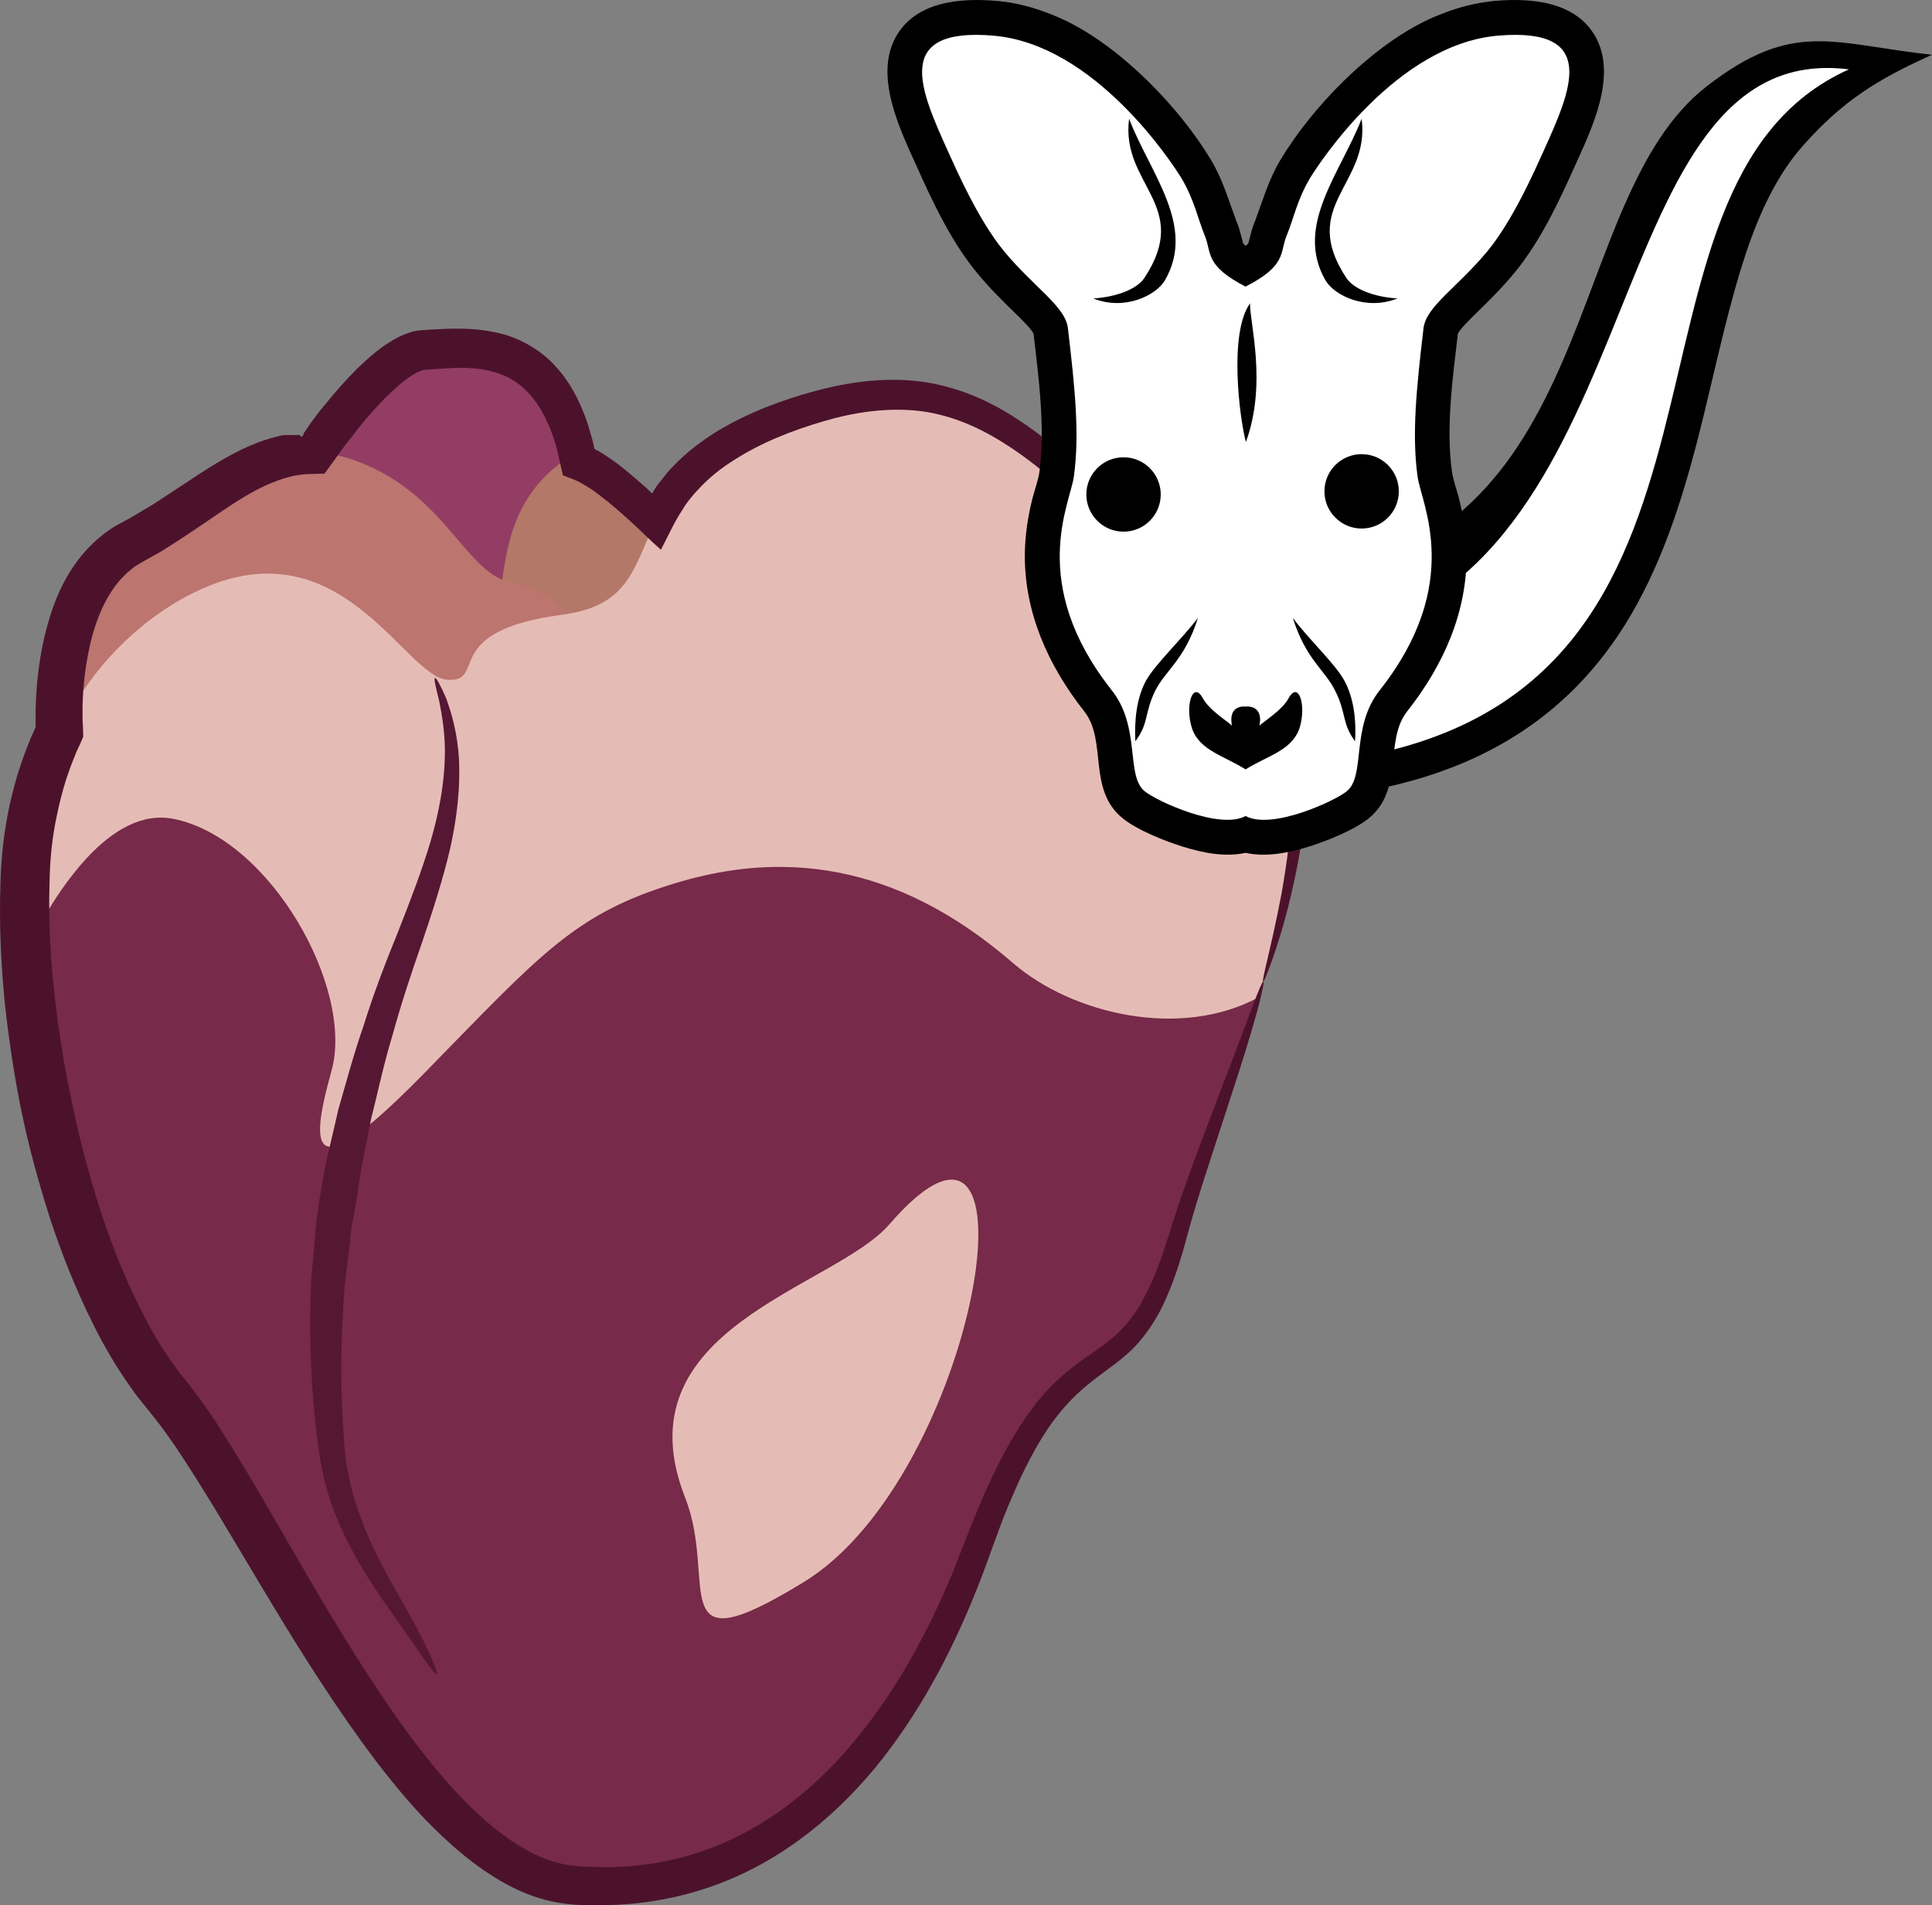 <?xml version="1.0" encoding="UTF-8" standalone="no"?>
<!-- Creator: CorelDRAW Home & Student X7 -->

<svg
   xmlns:dc="http://purl.org/dc/elements/1.1/"
   xmlns:cc="http://creativecommons.org/ns#"
   xmlns:rdf="http://www.w3.org/1999/02/22-rdf-syntax-ns#"
   xmlns:svg="http://www.w3.org/2000/svg"
   xmlns="http://www.w3.org/2000/svg"
   xmlns:sodipodi="http://sodipodi.sourceforge.net/DTD/sodipodi-0.dtd"
   xmlns:inkscape="http://www.inkscape.org/namespaces/inkscape"
   xml:space="preserve"
   width="55.585mm"
   height="54.816mm"
   version="1.1"
   style="clip-rule:evenodd;fill-rule:evenodd;image-rendering:optimizeQuality;shape-rendering:geometricPrecision;text-rendering:geometricPrecision"
   viewBox="0 0 5558.532 5481.577"
   id="svg52"
   sodipodi:docname="3677.svg"
   inkscape:version="0.92.4 (5da689c313, 2019-01-14)"><rect x="0" y="0" width="5558.532" height="5481.577" fill="#808080" stroke="none"/><sodipodi:namedview
   pagecolor="#ffffff"
   bordercolor="#666666"
   borderopacity="1"
   objecttolerance="10"
   gridtolerance="10"
   guidetolerance="10"
   inkscape:pageopacity="0"
   inkscape:pageshadow="2"
   inkscape:window-width="640"
   inkscape:window-height="480"
   id="namedview54"
   showgrid="false"
   inkscape:zoom="0.2102413"
   inkscape:cx="104.71302"
   inkscape:cy="92.107085"
   inkscape:window-x="0"
   inkscape:window-y="0"
   inkscape:window-maximized="0"
   inkscape:current-layer="svg52" />
 <defs
   id="defs4">
  <style
   type="text/css"
   id="style2">
   <![CDATA[
    .fil7 {fill:black}
    .fil8 {fill:white}
    .fil6 {fill:#4C122C;fill-rule:nonzero}
    .fil5 {fill:#561734;fill-rule:nonzero}
    .fil0 {fill:#772A49;fill-rule:nonzero}
    .fil1 {fill:#933D64;fill-rule:nonzero}
    .fil2 {fill:#B37868;fill-rule:nonzero}
    .fil3 {fill:#BC756F;fill-rule:nonzero}
    .fil4 {fill:#E5BCB5;fill-rule:nonzero}
   ]]>
  </style>
 </defs>
 <g
   id="Vrstva_x0020_1"
   transform="translate(-7729.468,-11805.423)">
  <g
   id="_595331048">
   <path
   class="fil0"
   d="m 8354,13482 c -223,79 -526,343 -551,826 -26,482 135,1187 407,1511 271,325 695,1373 1171,1410 475,37 899,-250 1162,-974 263,-723 424,-358 577,-898 153,-539 619,-1412 127,-1792 -492,-380 -653,-769 -1230,-570 -577,200 -314,532 -670,579 -357,47 -213,196 -331,187 -119,-10 -289,-410 -662,-279 z"
   id="path7"
   inkscape:connector-curvature="0"
   style="fill:#772a49;fill-rule:nonzero" />
   <path
   class="fil1"
   d="m 8566,13185 c 0,0 242,-366 378,-373 135,-7 396,-53 456,373 l 62,474 -328,102 -568,-270 z"
   id="path9"
   inkscape:connector-curvature="0"
   style="fill:#933d64;fill-rule:nonzero" />
   <path
   class="fil2"
   d="m 9677,13366 c 0,0 -262,-282 -330,-232 -199,144 -153,378 -196,419 -42,40 297,300 297,300 z"
   id="path11"
   inkscape:connector-curvature="0"
   style="fill:#b37868;fill-rule:nonzero" />
   <path
   class="fil3"
   d="m 7900,13912 c 0,0 -30,-420 208,-546 237,-125 399,-331 653,-232 255,98 306,321 441,348 136,28 187,120 204,185 l -178,285 c 0,0 -687,62 -721,42 -34,-20 -607,-82 -607,-82 z"
   id="path13"
   inkscape:connector-curvature="0"
   style="fill:#bc756f;fill-rule:nonzero" />
   <path
   class="fil4"
   d="m 11350,14675 c 135,-428 210,-868 -103,-1110 -492,-380 -653,-769 -1230,-570 -577,200 -314,532 -670,579 -357,47 -213,196 -331,187 -119,-10 -289,-410 -662,-279 -222,79 -526,343 -551,826 -4,73 -4,151 1,232 88,-175 243,-413 423,-379 280,54 523,490 456,726 -66,237 -58,339 273,0 331,-338 427,-454 721,-542 425,-128 740,35 968,232 170,146 480,219 705,98 z"
   id="path15"
   inkscape:connector-curvature="0"
   style="fill:#e5bcb5;fill-rule:nonzero" />
   <path
   class="fil5"
   d="m 8986,16622 c -7,4 -53,-69 -129,-176 -38,-54 -82,-117 -121,-193 -20,-38 -38,-79 -54,-123 -14,-44 -26,-90 -33,-136 -27,-182 -31,-367 -24,-507 6,-69 11,-128 15,-170 6,-41 9,-66 10,-69 0,-2 5,-29 13,-73 8,-45 24,-106 40,-178 21,-72 43,-156 73,-242 27,-87 62,-179 98,-267 35,-89 69,-177 94,-261 25,-85 39,-166 41,-236 3,-70 -8,-128 -16,-169 -10,-40 -16,-64 -12,-66 3,-2 15,19 32,58 15,41 33,101 37,177 4,76 -5,164 -25,254 -21,90 -51,183 -82,274 -32,91 -61,180 -85,267 -26,86 -43,169 -61,239 -13,71 -27,130 -33,173 -6,43 -10,69 -11,71 0,3 -4,27 -12,66 -4,40 -11,96 -19,162 -12,133 -16,311 0,486 4,43 13,84 24,125 12,40 26,79 42,116 32,74 70,140 103,197 66,115 101,198 95,201 z"
   id="path17"
   inkscape:connector-curvature="0"
   style="fill:#561734;fill-rule:nonzero" />
   <path
   class="fil4"
   d="m 10288,15328 c -159,184 -780,298 -587,787 95,242 -68,493 341,242 501,-306 705,-1558 246,-1029 z"
   id="path19"
   inkscape:connector-curvature="0"
   style="fill:#e5bcb5;fill-rule:nonzero" />
   <path
   class="fil6"
   d="m 11364,14629 c 3,1 -2,25 -13,69 -12,44 -30,107 -56,188 -26,80 -58,178 -94,289 -18,56 -37,116 -54,179 -17,64 -37,132 -69,201 -16,34 -36,68 -62,100 -25,32 -57,59 -90,83 -32,24 -63,46 -91,72 -28,25 -53,54 -77,86 -46,64 -84,139 -117,217 -35,79 -61,162 -95,249 -67,171 -154,344 -275,500 -121,155 -282,292 -476,364 -96,36 -198,56 -301,60 -25,1 -51,1 -76,1 -13,-1 -25,-1 -38,-2 -13,-1 -28,-3 -41,-5 -56,-9 -107,-29 -153,-54 -93,-51 -168,-119 -236,-189 -67,-71 -126,-146 -181,-222 -218,-302 -375,-611 -537,-851 -20,-29 -40,-57 -61,-83 -11,-14 -22,-28 -33,-41 -12,-15 -23,-29 -33,-44 -42,-59 -76,-118 -104,-174 -57,-113 -96,-217 -125,-303 -56,-174 -77,-282 -80,-294 -2,-12 -30,-129 -52,-327 -10,-100 -18,-220 -13,-358 2,-69 10,-145 27,-222 9,-39 19,-78 33,-118 7,-20 14,-39 22,-59 4,-10 8,-20 13,-30 l 4,-9 2,-4 v -19 c 0,-12 0,-24 0,-36 1,-24 2,-48 4,-72 5,-49 12,-98 25,-148 13,-51 30,-102 57,-151 27,-49 65,-97 115,-134 12,-9 25,-18 39,-25 l 33,-18 c 21,-12 42,-25 64,-38 42,-27 85,-56 131,-86 45,-29 93,-59 148,-83 28,-12 57,-22 88,-29 15,-4 31,-1 47,-2 11,-2 10,4 13,4 h 4 l 4,-10 19,-28 c 13,-18 27,-37 42,-54 28,-35 59,-70 92,-103 35,-33 70,-66 121,-92 13,-6 28,-12 44,-16 8,-1 19,-3 26,-3 l 16,-1 c 22,-1 46,-3 70,-3 48,-1 99,3 151,18 51,16 100,45 137,84 38,39 64,85 83,131 10,23 18,47 24,71 4,11 7,24 9,33 1,3 1,7 2,9 l 5,3 8,4 c 12,7 23,14 34,22 21,14 40,30 59,46 l 28,24 16,14 c 5,4 11,12 16,15 4,-7 8,-14 12,-20 l 9,-12 13,-16 c 8,-11 17,-21 27,-31 37,-39 81,-72 126,-100 90,-54 186,-90 283,-116 97,-26 200,-40 302,-27 101,13 196,54 275,106 81,52 150,113 215,173 64,60 126,119 186,177 61,56 121,109 181,158 62,47 122,105 161,170 40,65 64,134 77,201 13,66 16,130 14,190 -3,119 -24,220 -43,302 -19,81 -39,144 -54,186 -15,42 -24,64 -26,63 -6,-1 22,-92 53,-255 14,-82 30,-182 29,-296 -2,-114 -21,-247 -97,-361 -38,-59 -88,-106 -152,-152 -63,-48 -125,-101 -188,-157 -62,-55 -125,-113 -191,-171 -65,-58 -132,-115 -207,-161 -74,-46 -156,-80 -243,-89 -88,-9 -179,4 -268,30 -89,26 -179,61 -257,111 -39,24 -75,53 -105,86 -8,8 -15,16 -22,25 l -10,13 -5,7 c -2,3 -6,9 -8,13 -23,34 -42,77 -62,115 -28,-24 -58,-55 -87,-81 -15,-14 -31,-28 -37,-33 l -26,-22 c -18,-14 -35,-28 -53,-40 -9,-6 -18,-11 -27,-16 l -9,-5 -14,-6 -29,-11 -13,-57 c -3,-13 -5,-22 -8,-32 -6,-20 -13,-40 -21,-58 -16,-37 -37,-70 -63,-96 -51,-53 -125,-69 -208,-66 -20,1 -42,2 -64,4 l -18,1 c -4,1 -4,1 -7,1 -5,2 -11,4 -18,7 -29,15 -60,43 -89,71 -29,29 -57,61 -83,94 -13,17 -26,34 -39,50 -18,26 -37,51 -55,76 l -37,1 c -11,0 -25,1 -28,2 -12,1 -23,3 -34,6 -22,5 -44,14 -66,23 -44,20 -87,47 -130,76 -43,29 -86,59 -131,88 -23,15 -45,29 -69,42 l -34,19 c -8,5 -17,10 -24,16 -63,48 -100,130 -120,213 -10,43 -17,86 -20,128 -2,22 -3,43 -3,64 v 31 l 1,16 1,32 c -6,14 -12,28 -19,42 l -10,25 c -7,17 -13,35 -19,52 -11,34 -20,69 -27,103 -15,68 -21,134 -22,198 -4,128 5,242 16,337 22,189 51,301 52,312 3,11 22,115 74,280 26,82 62,180 113,284 26,53 55,106 91,158 9,13 19,26 28,39 11,13 22,27 33,41 23,30 45,61 66,92 166,254 317,561 524,856 51,73 107,145 168,212 61,66 128,127 204,170 37,21 77,37 117,44 10,2 19,3 30,4 12,1 23,2 34,2 23,1 46,1 69,1 91,-2 182,-18 268,-49 173,-61 322,-181 438,-325 117,-143 204,-307 273,-472 65,-165 127,-338 232,-477 26,-35 56,-67 89,-95 32,-28 67,-51 98,-73 31,-21 58,-44 80,-70 23,-26 42,-56 57,-87 32,-62 53,-127 72,-189 20,-64 41,-123 61,-179 41,-111 78,-206 108,-285 30,-79 53,-141 69,-183 16,-42 26,-65 28,-64 z"
   id="path21"
   inkscape:connector-curvature="0"
   style="fill:#4c122c;fill-rule:nonzero" />
  </g>
  <g
   id="_762068704">
   <path
   class="fil7"
   d="m 11615,14089 c 334,-51 607,-195 789,-485 103,-165 163,-352 211,-539 41,-160 74,-324 122,-482 39,-127 92,-261 182,-361 112,-126 213,-189 369,-259 -286,-31 -398,-102 -646,89 -427,329 -293,1315 -1179,1421 l 45,632 z"
   id="path24"
   inkscape:connector-curvature="0"
   style="fill:#000000" />
   <path
   class="fil8"
   d="m 11600,13990 6,-360 c 889,-206 715,-1717 1443,-1625 -748,336 -192,1793 -1449,1985 z"
   id="path26"
   inkscape:connector-curvature="0"
   style="fill:#ffffff" />
   <g
   id="g30">
    <path
   class="fil7"
   d="m 11313,12513 c -3,-3 -6,-6 -7,-8 -1,-2 -2,-5 -2,-7 -5,-18 -8,-34 -15,-51 -2,-4 -4,-9 -5,-13 -23,-61 -36,-110 -70,-168 -92,-153 -256,-321 -414,-399 -64,-31 -132,-53 -203,-59 -105,-9 -234,1 -291,105 -61,113 12,263 60,369 47,105 101,220 175,309 36,44 75,82 116,122 10,10 39,38 46,52 15,127 34,272 17,398 -3,22 -14,53 -20,76 -13,52 -21,104 -22,158 -2,170 67,323 171,455 67,85 8,225 111,308 42,34 123,66 175,82 55,17 120,30 178,17 59,13 124,0 179,-17 52,-16 133,-48 175,-82 103,-83 44,-223 111,-308 104,-132 173,-285 171,-455 -1,-54 -9,-106 -22,-158 -6,-23 -17,-54 -20,-76 -18,-126 2,-271 17,-398 7,-14 36,-42 46,-52 41,-40 80,-78 116,-122 74,-89 128,-204 175,-309 48,-106 121,-256 60,-369 -57,-104 -186,-114 -291,-105 -51,5 -101,17 -149,36 -18,7 -36,14 -53,23 -159,78 -323,246 -415,399 -34,58 -47,107 -70,168 -1,4 -3,9 -5,13 -7,17 -10,33 -15,51 0,2 -1,5 -2,7 -1,2 -4,5 -8,8 z"
   id="path28"
   inkscape:connector-curvature="0"
   style="fill:#000000" />
   </g>
   <path
   class="fil8"
   d="m 11313,12630 c 119,-61 98,-97 118,-146 21,-51 30,-103 68,-167 27,-44 249,-384 540,-409 293,-25 210,158 131,333 -25,55 -87,197 -161,287 -87,105 -177,159 -184,222 -20,171 -34,303 -17,427 11,78 133,307 -108,613 -86,107 -40,247 -96,292 -34,28 -216,112 -291,71 -74,41 -256,-43 -290,-71 -56,-45 -10,-185 -96,-292 -241,-306 -119,-535 -108,-613 17,-124 3,-256 -17,-427 -7,-63 -97,-117 -184,-222 -74,-90 -136,-232 -161,-287 -79,-175 -162,-358 131,-333 291,25 513,365 540,409 38,64 47,116 68,167 20,49 -1,85 117,146 z"
   id="path32"
   inkscape:connector-curvature="0"
   style="fill:#ffffff" />
   <circle
   class="fil7"
   cx="11647"
   cy="13219"
   r="107"
   id="circle34"
   style="fill:#000000" />
   <circle
   class="fil7"
   cx="10962"
   cy="13228"
   r="107"
   id="circle36"
   style="fill:#000000" />
   <path
   class="fil7"
   d="m 11313,14019 c -61,-39 -132,-54 -154,-118 -21,-64 2,-139 31,-87 18,34 69,65 84,79 -4,-18 -6,-57 39,-55 46,-2 44,37 40,55 15,-14 66,-45 84,-79 29,-52 52,23 31,87 -22,64 -93,79 -155,118 z"
   id="path38"
   inkscape:connector-curvature="0"
   style="fill:#000000" />
   <path
   class="fil7"
   d="m 11750,12664 c -90,36 -181,-8 -207,-52 -90,-157 43,-308 104,-465 25,190 -182,249 -44,458 22,33 81,55 147,59 z"
   id="path40"
   inkscape:connector-curvature="0"
   style="fill:#000000" />
   <path
   class="fil7"
   d="m 10875,12664 c 89,36 180,-8 206,-52 91,-157 -43,-308 -103,-465 -25,190 182,249 44,458 -22,33 -82,55 -147,59 z"
   id="path42"
   inkscape:connector-curvature="0"
   style="fill:#000000" />
   <path
   class="fil7"
   d="m 11314,13077 c -18,-67 -50,-313 12,-399 -2,52 50,231 -12,399 z"
   id="path44"
   inkscape:connector-curvature="0"
   style="fill:#000000" />
   <path
   class="fil7"
   d="m 11449,13583 c 37,119 93,151 121,208 34,66 19,94 58,147 4,-58 -3,-124 -31,-175 -27,-49 -103,-119 -148,-180 z"
   id="path46"
   inkscape:connector-curvature="0"
   style="fill:#000000" />
   <path
   class="fil7"
   d="m 11176,13583 c -37,119 -93,151 -122,208 -33,66 -18,94 -58,147 -3,-58 3,-124 31,-175 28,-49 103,-119 149,-180 z"
   id="path48"
   inkscape:connector-curvature="0"
   style="fill:#000000" />
  </g>
 </g>
</svg>
